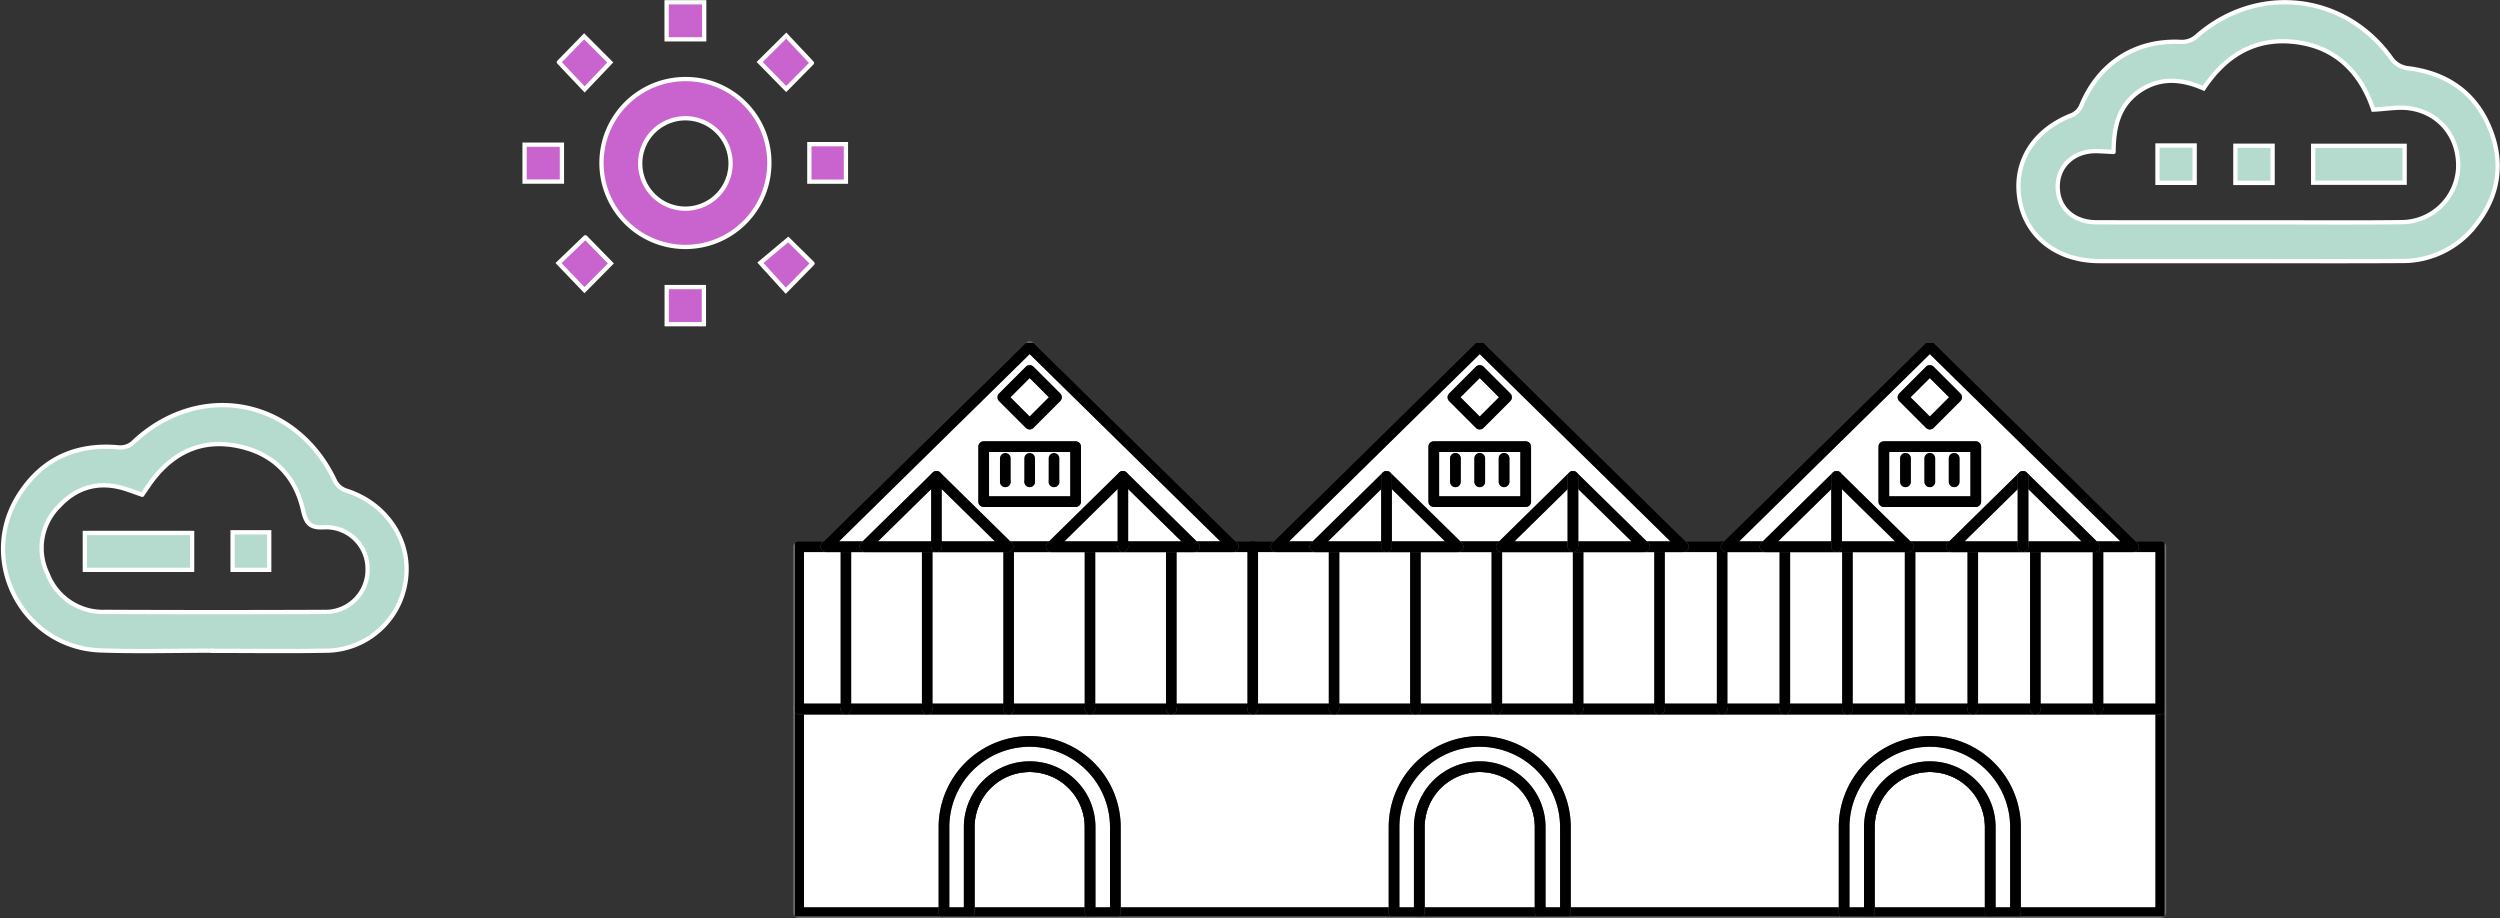 <svg xmlns="http://www.w3.org/2000/svg" xmlns:xlink="http://www.w3.org/1999/xlink" width="583.79" height="214.373" viewBox="0 0 583.79 214.373">
  <rect x="0" y="0" width="583.79" height="214.373" fill="#333333" stroke="none"/>
  <defs>
    <clipPath id="clip-path">
      <rect id="Rechteck_1136" data-name="Rechteck 1136" width="319.828" height="133.927" fill="none" stroke="#707070" stroke-linecap="round" stroke-linejoin="round" stroke-width="2.5"/>
    </clipPath>
  </defs>
  <g id="Gruppe_681" data-name="Gruppe 681" transform="translate(-126.231 -24.009)">
    <g id="Gruppe_565" data-name="Gruppe 565" transform="translate(597.574 24.534)">
      <path id="Pfad_2117" data-name="Pfad 2117" d="M288.21,105.951q-17.31.006-34.62,0c-9.747-.011-17.045-5.612-18.571-14.218-1.562-8.808,3.166-16.4,12.269-19.908a4.183,4.183,0,0,0,2.084-2.127c4.095-10,12.755-15.506,23.406-14.925a5.173,5.173,0,0,0,3.381-1.16c14.238-12.63,34.983-10.23,45.828,5.276a5.557,5.557,0,0,0,3.524,2c9.154,1.109,15.869,5.62,19.334,14.187,3.269,8.082,2.006,15.81-3.471,22.617a21.525,21.525,0,0,1-17.342,8.235c-11.94.077-23.883.021-35.824.025m-31.266-25.49c-1.732-.085-2.823-.164-3.915-.189-5.153-.116-8.97,3.208-9.131,7.936-.173,5.072,3.465,8.655,9,8.673,13.244.043,26.488.016,39.732.014,10.535,0,21.072.088,31.6-.041a13.3,13.3,0,0,0,13.158-12.383c.411-7.262-4.227-13.25-11.408-14.215-2.611-.351-5.341.182-8.4.331-2.83-8.422-8.435-14.48-17.859-15.75-9.408-1.269-16.515,2.879-21.751,10.792-5.176-2.261-10.193-2.682-14.984.61-4.9,3.364-6.032,8.462-6.041,14.222" transform="translate(-234.726 -45.506)" fill="#b5dbcf" stroke="#fff" stroke-linecap="round" stroke-width="1"/>
      <rect id="Rechteck_347" data-name="Rechteck 347" width="21.358" height="8.629" transform="translate(68.821 33.519)" fill="#b5dbcf" stroke="#fff" stroke-linecap="round" stroke-width="1"/>
      <rect id="Rechteck_348" data-name="Rechteck 348" width="8.69" height="8.678" transform="translate(50.656 33.505)" fill="#b5dbcf" stroke="#fff" stroke-linecap="round" stroke-width="1"/>
      <rect id="Rechteck_349" data-name="Rechteck 349" width="8.68" height="8.717" transform="translate(32.464 33.452)" fill="#b5dbcf" stroke="#fff" stroke-linecap="round" stroke-width="1"/>
    </g>
    <g id="Gruppe_566" data-name="Gruppe 566" transform="translate(248.73 24.534)">
      <path id="Pfad_2119" data-name="Pfad 2119" d="M68.519,25.276A19.5,19.5,0,0,1,88.173,44.645,19.6,19.6,0,1,1,68.519,25.276m-10.5,19.565a10.552,10.552,0,1,0,21.1-.11,10.552,10.552,0,0,0-21.1.11" transform="translate(-31.016 -7.337)" fill="#c964cf" stroke="#fff" stroke-linecap="round" stroke-width="1"/>
      <path id="Pfad_2120" data-name="Pfad 2120" d="M107.154,19.033l-6.008,6.087-6.193-6.315,6.208-6.159,5.993,6.387" transform="translate(-40.057 -4.853)" fill="#c964cf" stroke="#fff" stroke-linecap="round" stroke-width="1"/>
      <rect id="Rechteck_343" data-name="Rechteck 343" width="8.684" height="8.67" transform="translate(33.185 66.506)" fill="#c964cf" stroke="#fff" stroke-linecap="round" stroke-width="1"/>
      <rect id="Rechteck_344" data-name="Rechteck 344" width="8.54" height="8.759" transform="translate(66.497 33.139)" fill="#c964cf" stroke="#fff" stroke-linecap="round" stroke-width="1"/>
      <rect id="Rechteck_345" data-name="Rechteck 345" width="8.718" height="8.617" transform="translate(0 33.263)" fill="#c964cf" stroke="#fff" stroke-linecap="round" stroke-width="1"/>
      <rect id="Rechteck_346" data-name="Rechteck 346" width="8.78" height="8.665" transform="translate(33.165 0)" fill="#c964cf" stroke="#fff" stroke-linecap="round" stroke-width="1"/>
      <path id="Pfad_2121" data-name="Pfad 2121" d="M107.336,77.5,101.1,83.868,95.171,77.34l6.494-5.441,5.67,5.6" transform="translate(-40.1 -16.504)" fill="#c964cf" stroke="#fff" stroke-linecap="round" stroke-width="1"/>
      <path id="Pfad_2122" data-name="Pfad 2122" d="M42.752,71.268l5.963,6.1-6.169,6.241-6.064-6.321,6.27-6.02" transform="translate(-28.56 -16.38)" fill="#c964cf" stroke="#fff" stroke-linecap="round" stroke-width="1"/>
      <path id="Pfad_2123" data-name="Pfad 2123" d="M36.593,18.887l5.9-6.044,6.1,6.109-5.991,6.293-6.012-6.358" transform="translate(-28.582 -4.892)" fill="#c964cf" stroke="#fff" stroke-linecap="round" stroke-width="1"/>
    </g>
    <g id="Gruppe_561" data-name="Gruppe 561" transform="translate(126.949 118.612)">
      <path id="Pfad_2118" data-name="Pfad 2118" d="M48.984,185.567c-8.731,0-17.471.251-26.192-.052-18.185-.632-28.867-20.943-19.085-36.3,5.392-8.463,13.354-12.05,23.388-11.112a4.381,4.381,0,0,0,3.087-.972c15.554-14.878,38.3-10.578,47.4,8.962a4.494,4.494,0,0,0,2.5,2.078c9.4,2.956,15.287,11.688,13.962,20.917a18.93,18.93,0,0,1-18.866,16.491c-8.729.154-17.462.032-26.194.032v-.047m-16.492-36.39c-1.383-.488-2.511-.905-3.651-1.285-6.029-2.008-11.369-.74-15.685,3.833a13.814,13.814,0,0,0-2.778,15.892,13.836,13.836,0,0,0,13.461,8.9q25.593.116,51.187.007a9.817,9.817,0,0,0,10.09-10.089,9.689,9.689,0,0,0-10.158-9.674c-3.476.217-4.253-1.119-4.938-4.1-1.857-8.076-7.057-13.182-15.184-14.858-8.03-1.655-14.581,1.142-19.628,7.528-.926,1.172-1.731,2.44-2.717,3.84" transform="translate(0 -128.233)" fill="#b5dbcf" stroke="#fff" stroke-linecap="round" stroke-width="1"/>
      <rect id="Rechteck_350" data-name="Rechteck 350" width="25.05" height="8.613" transform="translate(19.094 29.852)" fill="#b5dbcf" stroke="#fff" stroke-linecap="round" stroke-width="1"/>
      <rect id="Rechteck_351" data-name="Rechteck 351" width="8.553" height="8.77" transform="translate(53.596 29.697)" fill="#b5dbcf" stroke="#fff" stroke-linecap="round" stroke-width="1"/>
    </g>
    <g id="Gruppe_575" data-name="Gruppe 575" transform="translate(311.859 104.073)">
      <rect id="Rechteck_1134" data-name="Rechteck 1134" width="318.093" height="47.572" transform="translate(0.868 85.487)" fill="#fff" stroke="#707070" stroke-linecap="round" stroke-linejoin="round" stroke-width="2.5"/>
      <g id="Gruppe_568" data-name="Gruppe 568">
        <g id="Gruppe_567" data-name="Gruppe 567" clip-path="url(#clip-path)">
          <rect id="Rechteck_1135" data-name="Rechteck 1135" width="318.093" height="47.572" transform="translate(0.868 85.487)" fill="none" stroke="#000" stroke-linecap="round" stroke-linejoin="round" stroke-width="2.5"/>
        </g>
      </g>
      <rect id="Rechteck_1137" data-name="Rechteck 1137" width="318.093" height="37.889" transform="translate(0.868 47.598)" fill="#fff" stroke="#707070" stroke-linecap="round" stroke-linejoin="round" stroke-width="2.5"/>
      <g id="Gruppe_570" data-name="Gruppe 570">
        <g id="Gruppe_569" data-name="Gruppe 569" clip-path="url(#clip-path)">
          <rect id="Rechteck_1138" data-name="Rechteck 1138" width="318.093" height="37.889" transform="translate(0.868 47.598)" fill="none" stroke="#000" stroke-linecap="round" stroke-linejoin="round" stroke-width="2.5"/>
        </g>
      </g>
      <path id="Pfad_2674" data-name="Pfad 2674" d="M20.571,120.172v0Z" transform="translate(-8.671 -34.685)" fill="#fff" stroke="#707070" stroke-linecap="round" stroke-linejoin="round" stroke-width="2.5"/>
      <line id="Linie_502" data-name="Linie 502" y2="37.889" transform="translate(11.9 47.598)" fill="none" stroke="#000" stroke-linecap="round" stroke-linejoin="round" stroke-width="2.5"/>
      <path id="Pfad_2675" data-name="Pfad 2675" d="M53.417,120.172v0Z" transform="translate(-22.517 -34.685)" fill="#fff" stroke="#707070" stroke-linecap="round" stroke-linejoin="round" stroke-width="2.5"/>
      <line id="Linie_503" data-name="Linie 503" y2="37.889" transform="translate(30.9 47.598)" fill="none" stroke="#000" stroke-linecap="round" stroke-linejoin="round" stroke-width="2.5"/>
      <path id="Pfad_2676" data-name="Pfad 2676" d="M86.261,120.172v0Z" transform="translate(-36.362 -34.685)" fill="#fff" stroke="#707070" stroke-linecap="round" stroke-linejoin="round" stroke-width="2.5"/>
      <line id="Linie_504" data-name="Linie 504" y2="37.889" transform="translate(49.899 47.598)" fill="none" stroke="#000" stroke-linecap="round" stroke-linejoin="round" stroke-width="2.5"/>
      <path id="Pfad_2677" data-name="Pfad 2677" d="M119.107,120.172v0Z" transform="translate(-50.208 -34.685)" fill="#fff" stroke="#707070" stroke-linecap="round" stroke-linejoin="round" stroke-width="2.5"/>
      <line id="Linie_505" data-name="Linie 505" y2="37.889" transform="translate(68.899 47.598)" fill="none" stroke="#000" stroke-linecap="round" stroke-linejoin="round" stroke-width="2.5"/>
      <path id="Pfad_2678" data-name="Pfad 2678" d="M151.952,120.172v0Z" transform="translate(-64.053 -34.685)" fill="#fff" stroke="#707070" stroke-linecap="round" stroke-linejoin="round" stroke-width="2.5"/>
      <line id="Linie_506" data-name="Linie 506" y2="37.889" transform="translate(87.899 47.598)" fill="none" stroke="#000" stroke-linecap="round" stroke-linejoin="round" stroke-width="2.5"/>
      <path id="Pfad_2679" data-name="Pfad 2679" d="M184.8,120.172v0Z" transform="translate(-77.898 -34.685)" fill="#fff" stroke="#707070" stroke-linecap="round" stroke-linejoin="round" stroke-width="2.5"/>
      <line id="Linie_507" data-name="Linie 507" y2="37.889" transform="translate(106.899 47.598)" fill="none" stroke="#000" stroke-linecap="round" stroke-linejoin="round" stroke-width="2.5"/>
      <path id="Pfad_2680" data-name="Pfad 2680" d="M217.643,120.172v0Z" transform="translate(-91.744 -34.685)" fill="#fff" stroke="#707070" stroke-linecap="round" stroke-linejoin="round" stroke-width="2.5"/>
      <line id="Linie_508" data-name="Linie 508" y2="37.889" transform="translate(125.898 47.598)" fill="none" stroke="#000" stroke-linecap="round" stroke-linejoin="round" stroke-width="2.5"/>
      <path id="Pfad_2681" data-name="Pfad 2681" d="M250.487,120.172v0Z" transform="translate(-105.589 -34.685)" fill="#fff" stroke="#707070" stroke-linecap="round" stroke-linejoin="round" stroke-width="2.5"/>
      <line id="Linie_509" data-name="Linie 509" y2="37.889" transform="translate(144.898 47.598)" fill="none" stroke="#000" stroke-linecap="round" stroke-linejoin="round" stroke-width="2.5"/>
      <path id="Pfad_2682" data-name="Pfad 2682" d="M283.333,120.172v0Z" transform="translate(-119.435 -34.685)" fill="#fff" stroke="#707070" stroke-linecap="round" stroke-linejoin="round" stroke-width="2.5"/>
      <line id="Linie_510" data-name="Linie 510" y2="37.889" transform="translate(163.898 47.598)" fill="none" stroke="#000" stroke-linecap="round" stroke-linejoin="round" stroke-width="2.5"/>
      <path id="Pfad_2683" data-name="Pfad 2683" d="M316.177,120.172v0Z" transform="translate(-133.28 -34.685)" fill="#fff" stroke="#707070" stroke-linecap="round" stroke-linejoin="round" stroke-width="2.5"/>
      <line id="Linie_511" data-name="Linie 511" y2="37.889" transform="translate(182.898 47.598)" fill="none" stroke="#000" stroke-linecap="round" stroke-linejoin="round" stroke-width="2.5"/>
      <path id="Pfad_2684" data-name="Pfad 2684" d="M349.023,120.172v0Z" transform="translate(-147.125 -34.685)" fill="#fff" stroke="#707070" stroke-linecap="round" stroke-linejoin="round" stroke-width="2.5"/>
      <line id="Linie_512" data-name="Linie 512" y2="37.889" transform="translate(201.897 47.598)" fill="none" stroke="#000" stroke-linecap="round" stroke-linejoin="round" stroke-width="2.5"/>
      <path id="Pfad_2685" data-name="Pfad 2685" d="M374.31,120.172v0Z" transform="translate(-157.785 -34.685)" fill="#fff" stroke="#707070" stroke-linecap="round" stroke-linejoin="round" stroke-width="2.5"/>
      <line id="Linie_513" data-name="Linie 513" y2="37.889" transform="translate(216.525 47.598)" fill="none" stroke="#000" stroke-linecap="round" stroke-linejoin="round" stroke-width="2.5"/>
      <path id="Pfad_2686" data-name="Pfad 2686" d="M399.6,120.172v0Z" transform="translate(-168.445 -34.685)" fill="#fff" stroke="#707070" stroke-linecap="round" stroke-linejoin="round" stroke-width="2.5"/>
      <line id="Linie_514" data-name="Linie 514" y2="37.889" transform="translate(231.153 47.598)" fill="none" stroke="#000" stroke-linecap="round" stroke-linejoin="round" stroke-width="2.5"/>
      <path id="Pfad_2687" data-name="Pfad 2687" d="M424.885,120.172v0Z" transform="translate(-179.104 -34.685)" fill="#fff" stroke="#707070" stroke-linecap="round" stroke-linejoin="round" stroke-width="2.5"/>
      <line id="Linie_515" data-name="Linie 515" y2="37.889" transform="translate(245.781 47.598)" fill="none" stroke="#000" stroke-linecap="round" stroke-linejoin="round" stroke-width="2.5"/>
      <path id="Pfad_2688" data-name="Pfad 2688" d="M450.174,120.172v0Z" transform="translate(-189.764 -34.685)" fill="#fff" stroke="#707070" stroke-linecap="round" stroke-linejoin="round" stroke-width="2.5"/>
      <line id="Linie_516" data-name="Linie 516" y2="37.889" transform="translate(260.41 47.598)" fill="none" stroke="#000" stroke-linecap="round" stroke-linejoin="round" stroke-width="2.5"/>
      <path id="Pfad_2689" data-name="Pfad 2689" d="M475.461,120.172v0Z" transform="translate(-200.423 -34.685)" fill="#fff" stroke="#707070" stroke-linecap="round" stroke-linejoin="round" stroke-width="2.5"/>
      <line id="Linie_517" data-name="Linie 517" y2="37.889" transform="translate(275.038 47.598)" fill="none" stroke="#000" stroke-linecap="round" stroke-linejoin="round" stroke-width="2.5"/>
      <path id="Pfad_2690" data-name="Pfad 2690" d="M500.749,120.172v0Z" transform="translate(-211.083 -34.685)" fill="#fff" stroke="#707070" stroke-linecap="round" stroke-linejoin="round" stroke-width="2.5"/>
      <line id="Linie_518" data-name="Linie 518" y2="37.889" transform="translate(289.666 47.598)" fill="none" stroke="#000" stroke-linecap="round" stroke-linejoin="round" stroke-width="2.5"/>
      <path id="Pfad_2691" data-name="Pfad 2691" d="M526.036,120.172v0Z" transform="translate(-221.743 -34.685)" fill="#fff" stroke="#707070" stroke-linecap="round" stroke-linejoin="round" stroke-width="2.5"/>
      <line id="Linie_519" data-name="Linie 519" y2="37.889" transform="translate(304.294 47.598)" fill="none" stroke="#000" stroke-linecap="round" stroke-linejoin="round" stroke-width="2.5"/>
      <path id="Pfad_2692" data-name="Pfad 2692" d="M60.093,1.5,12.521,48.231h95.144Z" transform="translate(-5.278 -0.632)" fill="#fff" stroke="#707070" stroke-linecap="round" stroke-linejoin="round" stroke-width="2.5"/>
      <g id="Gruppe_572" data-name="Gruppe 572">
        <g id="Gruppe_571" data-name="Gruppe 571" clip-path="url(#clip-path)">
          <path id="Pfad_2693" data-name="Pfad 2693" d="M60.093,1.5,12.521,48.231h95.144Z" transform="translate(-5.278 -0.632)" fill="none" stroke="#000" stroke-linecap="round" stroke-linejoin="round" stroke-width="2.5"/>
        </g>
      </g>
      <rect id="Rechteck_1141" data-name="Rechteck 1141" width="21.471" height="12.84" transform="translate(44.079 24.233)" fill="#fff" stroke="#707070" stroke-linecap="round" stroke-linejoin="round" stroke-width="2.5"/>
      <rect id="Rechteck_1142" data-name="Rechteck 1142" width="21.471" height="12.84" transform="translate(44.079 24.233)" fill="none" stroke="#000" stroke-linecap="round" stroke-linejoin="round" stroke-width="2.5"/>
      <path id="Pfad_2694" data-name="Pfad 2694" d="M84.934,52.095v0Z" transform="translate(-35.803 -19.653)" fill="#fff" stroke="#707070" stroke-linecap="round" stroke-linejoin="round" stroke-width="2.5"/>
      <line id="Linie_520" data-name="Linie 520" y2="5.473" transform="translate(49.131 26.969)" fill="none" stroke="#000" stroke-linecap="round" stroke-linejoin="round" stroke-width="2.5"/>
      <path id="Pfad_2695" data-name="Pfad 2695" d="M94.759,52.095v0Z" transform="translate(-39.944 -19.653)" fill="#fff" stroke="#707070" stroke-linecap="round" stroke-linejoin="round" stroke-width="2.5"/>
      <line id="Linie_521" data-name="Linie 521" y2="5.473" transform="translate(54.815 26.969)" fill="none" stroke="#000" stroke-linecap="round" stroke-linejoin="round" stroke-width="2.5"/>
      <path id="Pfad_2696" data-name="Pfad 2696" d="M104.584,52.095v0Z" transform="translate(-44.086 -19.653)" fill="#fff" stroke="#707070" stroke-linecap="round" stroke-linejoin="round" stroke-width="2.5"/>
      <line id="Linie_522" data-name="Linie 522" y2="5.473" transform="translate(60.498 26.969)" fill="none" stroke="#000" stroke-linecap="round" stroke-linejoin="round" stroke-width="2.5"/>
      <path id="Pfad_2697" data-name="Pfad 2697" d="M44.951,53.9,28.237,70.319H61.666Z" transform="translate(-11.903 -22.721)" fill="#fff" stroke="#707070" stroke-linecap="round" stroke-linejoin="round" stroke-width="2.5"/>
      <path id="Pfad_2698" data-name="Pfad 2698" d="M44.951,53.9,28.237,70.319H61.666Z" transform="translate(-11.903 -22.721)" fill="none" stroke="#000" stroke-linecap="round" stroke-linejoin="round" stroke-width="2.5"/>
      <path id="Pfad_2699" data-name="Pfad 2699" d="M57.13,70.319v0Z" transform="translate(-24.082 -22.721)" fill="#fff" stroke="#707070" stroke-linecap="round" stroke-linejoin="round" stroke-width="2.5"/>
      <line id="Linie_523" data-name="Linie 523" y2="16.419" transform="translate(33.048 31.179)" fill="none" stroke="#000" stroke-linecap="round" stroke-linejoin="round" stroke-width="2.5"/>
      <path id="Pfad_2700" data-name="Pfad 2700" d="M120.207,53.9,103.492,70.319h33.429Z" transform="translate(-43.626 -22.721)" fill="#fff" stroke="#707070" stroke-linecap="round" stroke-linejoin="round" stroke-width="2.5"/>
      <path id="Pfad_2701" data-name="Pfad 2701" d="M120.207,53.9,103.492,70.319h33.429Z" transform="translate(-43.626 -22.721)" fill="none" stroke="#000" stroke-linecap="round" stroke-linejoin="round" stroke-width="2.5"/>
      <path id="Pfad_2702" data-name="Pfad 2702" d="M132.387,70.319v0Z" transform="translate(-55.806 -22.721)" fill="#fff" stroke="#707070" stroke-linecap="round" stroke-linejoin="round" stroke-width="2.5"/>
      <line id="Linie_524" data-name="Linie 524" y2="16.419" transform="translate(76.581 31.179)" fill="none" stroke="#000" stroke-linecap="round" stroke-linejoin="round" stroke-width="2.5"/>
      <rect id="Rechteck_1143" data-name="Rechteck 1143" width="8.855" height="8.855" transform="matrix(0.707, -0.707, 0.707, 0.707, 48.553, 12.709)" fill="#fff" stroke="#707070" stroke-linecap="round" stroke-linejoin="round" stroke-width="2.5"/>
      <rect id="Rechteck_1144" data-name="Rechteck 1144" width="8.855" height="8.855" transform="matrix(0.707, -0.707, 0.707, 0.707, 48.553, 12.709)" fill="none" stroke="#000" stroke-linecap="round" stroke-linejoin="round" stroke-width="2.5"/>
      <g id="Gruppe_574" data-name="Gruppe 574">
        <g id="Gruppe_573" data-name="Gruppe 573" clip-path="url(#clip-path)">
          <path id="Pfad_2703" data-name="Pfad 2703" d="M98.589,185.191v19.98H70.357v-19.98a14.116,14.116,0,1,1,28.232,0" transform="translate(-29.658 -72.112)" fill="#fff" stroke="#707070" stroke-linecap="round" stroke-linejoin="round" stroke-width="2.5"/>
          <path id="Pfad_2704" data-name="Pfad 2704" d="M98.589,185.191v19.98H70.357v-19.98a14.116,14.116,0,1,1,28.232,0Z" transform="translate(-29.658 -72.112)" fill="none" stroke="#000" stroke-linecap="round" stroke-linejoin="round" stroke-width="2.5"/>
          <path id="Pfad_2705" data-name="Pfad 2705" d="M80.182,160.883A20.033,20.033,0,0,0,60.168,180.9v19.98h5.893V180.9a14.116,14.116,0,1,1,28.232,0v19.98h5.894V180.9a20.031,20.031,0,0,0-20.006-20.014" transform="translate(-25.363 -67.818)" fill="#fff" stroke="#707070" stroke-linecap="round" stroke-linejoin="round" stroke-width="2.5"/>
          <path id="Pfad_2706" data-name="Pfad 2706" d="M80.182,160.883A20.033,20.033,0,0,0,60.168,180.9v19.98h5.893V180.9a14.116,14.116,0,1,1,28.232,0v19.98h5.894V180.9A20.031,20.031,0,0,0,80.182,160.883Z" transform="translate(-25.363 -67.818)" fill="none" stroke="#000" stroke-linecap="round" stroke-linejoin="round" stroke-width="2.5"/>
          <path id="Pfad_2707" data-name="Pfad 2707" d="M241.779,1.5l-47.572,46.73h95.144Z" transform="translate(-81.865 -0.632)" fill="#fff" stroke="#707070" stroke-linecap="round" stroke-linejoin="round" stroke-width="2.5"/>
          <path id="Pfad_2708" data-name="Pfad 2708" d="M241.779,1.5l-47.572,46.73h95.144Z" transform="translate(-81.865 -0.632)" fill="none" stroke="#000" stroke-linecap="round" stroke-linejoin="round" stroke-width="2.5"/>
          <rect id="Rechteck_1145" data-name="Rechteck 1145" width="21.47" height="12.84" transform="translate(149.179 24.233)" fill="#fff" stroke="#707070" stroke-linecap="round" stroke-linejoin="round" stroke-width="2.5"/>
          <rect id="Rechteck_1146" data-name="Rechteck 1146" width="21.47" height="12.84" transform="translate(149.179 24.233)" fill="none" stroke="#000" stroke-linecap="round" stroke-linejoin="round" stroke-width="2.5"/>
          <line id="Linie_525" data-name="Linie 525" y2="5.473" transform="translate(154.231 26.969)" fill="#fff" stroke="#707070" stroke-linecap="round" stroke-width="2.5"/>
          <line id="Linie_526" data-name="Linie 526" y2="5.473" transform="translate(154.231 26.969)" fill="none" stroke="#000" stroke-linecap="round" stroke-linejoin="round" stroke-width="2.5"/>
          <line id="Linie_527" data-name="Linie 527" y2="5.473" transform="translate(159.914 26.969)" fill="#fff" stroke="#707070" stroke-linecap="round" stroke-width="2.5"/>
          <line id="Linie_528" data-name="Linie 528" y2="5.473" transform="translate(159.914 26.969)" fill="none" stroke="#000" stroke-linecap="round" stroke-linejoin="round" stroke-width="2.5"/>
          <line id="Linie_529" data-name="Linie 529" y2="5.473" transform="translate(165.597 26.969)" fill="#fff" stroke="#707070" stroke-linecap="round" stroke-width="2.5"/>
          <line id="Linie_530" data-name="Linie 530" y2="5.473" transform="translate(165.597 26.969)" fill="none" stroke="#000" stroke-linecap="round" stroke-linejoin="round" stroke-width="2.5"/>
          <path id="Pfad_2709" data-name="Pfad 2709" d="M226.637,53.9,209.922,70.319h33.429Z" transform="translate(-88.489 -22.721)" fill="#fff" stroke="#707070" stroke-linecap="round" stroke-linejoin="round" stroke-width="2.5"/>
          <path id="Pfad_2710" data-name="Pfad 2710" d="M226.637,53.9,209.922,70.319h33.429Z" transform="translate(-88.489 -22.721)" fill="none" stroke="#000" stroke-linecap="round" stroke-linejoin="round" stroke-width="2.5"/>
          <line id="Linie_531" data-name="Linie 531" y2="16.419" transform="translate(138.147 31.179)" fill="#fff" stroke="#707070" stroke-linecap="round" stroke-width="2.5"/>
          <line id="Linie_532" data-name="Linie 532" y2="16.419" transform="translate(138.147 31.179)" fill="none" stroke="#000" stroke-linecap="round" stroke-linejoin="round" stroke-width="2.5"/>
          <path id="Pfad_2711" data-name="Pfad 2711" d="M301.894,53.9,285.179,70.319h33.429Z" transform="translate(-120.213 -22.721)" fill="#fff" stroke="#707070" stroke-linecap="round" stroke-linejoin="round" stroke-width="2.5"/>
          <path id="Pfad_2712" data-name="Pfad 2712" d="M301.894,53.9,285.179,70.319h33.429Z" transform="translate(-120.213 -22.721)" fill="none" stroke="#000" stroke-linecap="round" stroke-linejoin="round" stroke-width="2.5"/>
          <line id="Linie_533" data-name="Linie 533" y2="16.419" transform="translate(181.681 31.179)" fill="#fff" stroke="#707070" stroke-linecap="round" stroke-width="2.5"/>
          <line id="Linie_534" data-name="Linie 534" y2="16.419" transform="translate(181.681 31.179)" fill="none" stroke="#000" stroke-linecap="round" stroke-linejoin="round" stroke-width="2.5"/>
          <rect id="Rechteck_1147" data-name="Rechteck 1147" width="8.855" height="8.855" transform="translate(153.652 12.709) rotate(-45)" fill="#fff" stroke="#707070" stroke-linecap="round" stroke-linejoin="round" stroke-width="2.5"/>
          <rect id="Rechteck_1148" data-name="Rechteck 1148" width="8.855" height="8.855" transform="translate(153.652 12.709) rotate(-45)" fill="none" stroke="#000" stroke-linecap="round" stroke-linejoin="round" stroke-width="2.5"/>
          <path id="Pfad_2713" data-name="Pfad 2713" d="M280.275,185.191v19.98H252.043v-19.98a14.116,14.116,0,1,1,28.232,0" transform="translate(-106.245 -72.112)" fill="#fff" stroke="#707070" stroke-linecap="round" stroke-linejoin="round" stroke-width="2.5"/>
          <path id="Pfad_2714" data-name="Pfad 2714" d="M280.275,185.191v19.98H252.043v-19.98a14.116,14.116,0,1,1,28.232,0Z" transform="translate(-106.245 -72.112)" fill="none" stroke="#000" stroke-linecap="round" stroke-linejoin="round" stroke-width="2.5"/>
          <path id="Pfad_2715" data-name="Pfad 2715" d="M261.868,160.883A20.033,20.033,0,0,0,241.854,180.9v19.98h5.894V180.9a14.116,14.116,0,1,1,28.232,0v19.98h5.894V180.9a20.031,20.031,0,0,0-20.006-20.014" transform="translate(-101.95 -67.818)" fill="#fff" stroke="#707070" stroke-linecap="round" stroke-linejoin="round" stroke-width="2.5"/>
          <path id="Pfad_2716" data-name="Pfad 2716" d="M261.868,160.883A20.033,20.033,0,0,0,241.854,180.9v19.98h5.894V180.9a14.116,14.116,0,1,1,28.232,0v19.98h5.894V180.9A20.031,20.031,0,0,0,261.868,160.883Z" transform="translate(-101.95 -67.818)" fill="none" stroke="#000" stroke-linecap="round" stroke-linejoin="round" stroke-width="2.5"/>
          <path id="Pfad_2717" data-name="Pfad 2717" d="M423.466,1.5l-47.572,46.73h95.144Z" transform="translate(-158.452 -0.632)" fill="#fff" stroke="#707070" stroke-linecap="round" stroke-linejoin="round" stroke-width="2.5"/>
          <path id="Pfad_2718" data-name="Pfad 2718" d="M423.466,1.5l-47.572,46.73h95.144Z" transform="translate(-158.452 -0.632)" fill="none" stroke="#000" stroke-linecap="round" stroke-linejoin="round" stroke-width="2.5"/>
          <rect id="Rechteck_1149" data-name="Rechteck 1149" width="21.47" height="12.84" transform="translate(254.278 24.233)" fill="#fff" stroke="#707070" stroke-linecap="round" stroke-linejoin="round" stroke-width="2.5"/>
          <rect id="Rechteck_1150" data-name="Rechteck 1150" width="21.47" height="12.84" transform="translate(254.278 24.233)" fill="none" stroke="#000" stroke-linecap="round" stroke-linejoin="round" stroke-width="2.5"/>
          <line id="Linie_535" data-name="Linie 535" y2="5.473" transform="translate(259.33 26.969)" fill="#fff" stroke="#707070" stroke-linecap="round" stroke-width="2.5"/>
          <line id="Linie_536" data-name="Linie 536" y2="5.473" transform="translate(259.33 26.969)" fill="none" stroke="#000" stroke-linecap="round" stroke-linejoin="round" stroke-width="2.5"/>
          <line id="Linie_537" data-name="Linie 537" y2="5.473" transform="translate(265.013 26.969)" fill="#fff" stroke="#707070" stroke-linecap="round" stroke-width="2.5"/>
          <line id="Linie_538" data-name="Linie 538" y2="5.473" transform="translate(265.013 26.969)" fill="none" stroke="#000" stroke-linecap="round" stroke-linejoin="round" stroke-width="2.5"/>
          <line id="Linie_539" data-name="Linie 539" y2="5.473" transform="translate(270.697 26.969)" fill="#fff" stroke="#707070" stroke-linecap="round" stroke-width="2.5"/>
          <line id="Linie_540" data-name="Linie 540" y2="5.473" transform="translate(270.697 26.969)" fill="none" stroke="#000" stroke-linecap="round" stroke-linejoin="round" stroke-width="2.5"/>
          <path id="Pfad_2719" data-name="Pfad 2719" d="M408.323,53.9,391.608,70.319h33.43Z" transform="translate(-165.077 -22.721)" fill="#fff" stroke="#707070" stroke-linecap="round" stroke-linejoin="round" stroke-width="2.5"/>
          <path id="Pfad_2720" data-name="Pfad 2720" d="M408.323,53.9,391.608,70.319h33.43Z" transform="translate(-165.077 -22.721)" fill="none" stroke="#000" stroke-linecap="round" stroke-linejoin="round" stroke-width="2.5"/>
          <line id="Linie_541" data-name="Linie 541" y2="16.419" transform="translate(243.247 31.179)" fill="#fff" stroke="#707070" stroke-linecap="round" stroke-width="2.5"/>
          <line id="Linie_542" data-name="Linie 542" y2="16.419" transform="translate(243.247 31.179)" fill="none" stroke="#000" stroke-linecap="round" stroke-linejoin="round" stroke-width="2.5"/>
          <path id="Pfad_2721" data-name="Pfad 2721" d="M483.58,53.9,466.865,70.319h33.43Z" transform="translate(-196.8 -22.721)" fill="#fff" stroke="#707070" stroke-linecap="round" stroke-linejoin="round" stroke-width="2.5"/>
          <path id="Pfad_2722" data-name="Pfad 2722" d="M483.58,53.9,466.865,70.319h33.43Z" transform="translate(-196.8 -22.721)" fill="none" stroke="#000" stroke-linecap="round" stroke-linejoin="round" stroke-width="2.5"/>
          <line id="Linie_543" data-name="Linie 543" y2="16.419" transform="translate(286.78 31.179)" fill="#fff" stroke="#707070" stroke-linecap="round" stroke-width="2.5"/>
          <line id="Linie_544" data-name="Linie 544" y2="16.419" transform="translate(286.78 31.179)" fill="none" stroke="#000" stroke-linecap="round" stroke-linejoin="round" stroke-width="2.5"/>
          <rect id="Rechteck_1151" data-name="Rechteck 1151" width="8.856" height="8.856" transform="translate(258.751 12.709) rotate(-45)" fill="#fff" stroke="#707070" stroke-linecap="round" stroke-linejoin="round" stroke-width="2.5"/>
          <rect id="Rechteck_1152" data-name="Rechteck 1152" width="8.856" height="8.856" transform="translate(258.751 12.709) rotate(-45)" fill="none" stroke="#000" stroke-linecap="round" stroke-linejoin="round" stroke-width="2.5"/>
          <path id="Pfad_2723" data-name="Pfad 2723" d="M461.961,185.191v19.98H433.729v-19.98a14.116,14.116,0,1,1,28.232,0" transform="translate(-182.832 -72.112)" fill="#fff" stroke="#707070" stroke-linecap="round" stroke-linejoin="round" stroke-width="2.5"/>
          <path id="Pfad_2724" data-name="Pfad 2724" d="M461.961,185.191v19.98H433.729v-19.98a14.116,14.116,0,1,1,28.232,0Z" transform="translate(-182.832 -72.112)" fill="none" stroke="#000" stroke-linecap="round" stroke-linejoin="round" stroke-width="2.5"/>
          <path id="Pfad_2725" data-name="Pfad 2725" d="M443.554,160.883A20.033,20.033,0,0,0,423.54,180.9v19.98h5.894V180.9a14.116,14.116,0,1,1,28.232,0v19.98h5.894V180.9a20.032,20.032,0,0,0-20.006-20.014" transform="translate(-178.537 -67.818)" fill="#fff" stroke="#707070" stroke-linecap="round" stroke-linejoin="round" stroke-width="2.5"/>
          <path id="Pfad_2726" data-name="Pfad 2726" d="M443.554,160.883A20.033,20.033,0,0,0,423.54,180.9v19.98h5.894V180.9a14.116,14.116,0,1,1,28.232,0v19.98h5.894V180.9A20.032,20.032,0,0,0,443.554,160.883Z" transform="translate(-178.537 -67.818)" fill="none" stroke="#000" stroke-linecap="round" stroke-linejoin="round" stroke-width="2.5"/>
        </g>
      </g>
    </g>
  </g>
</svg>
